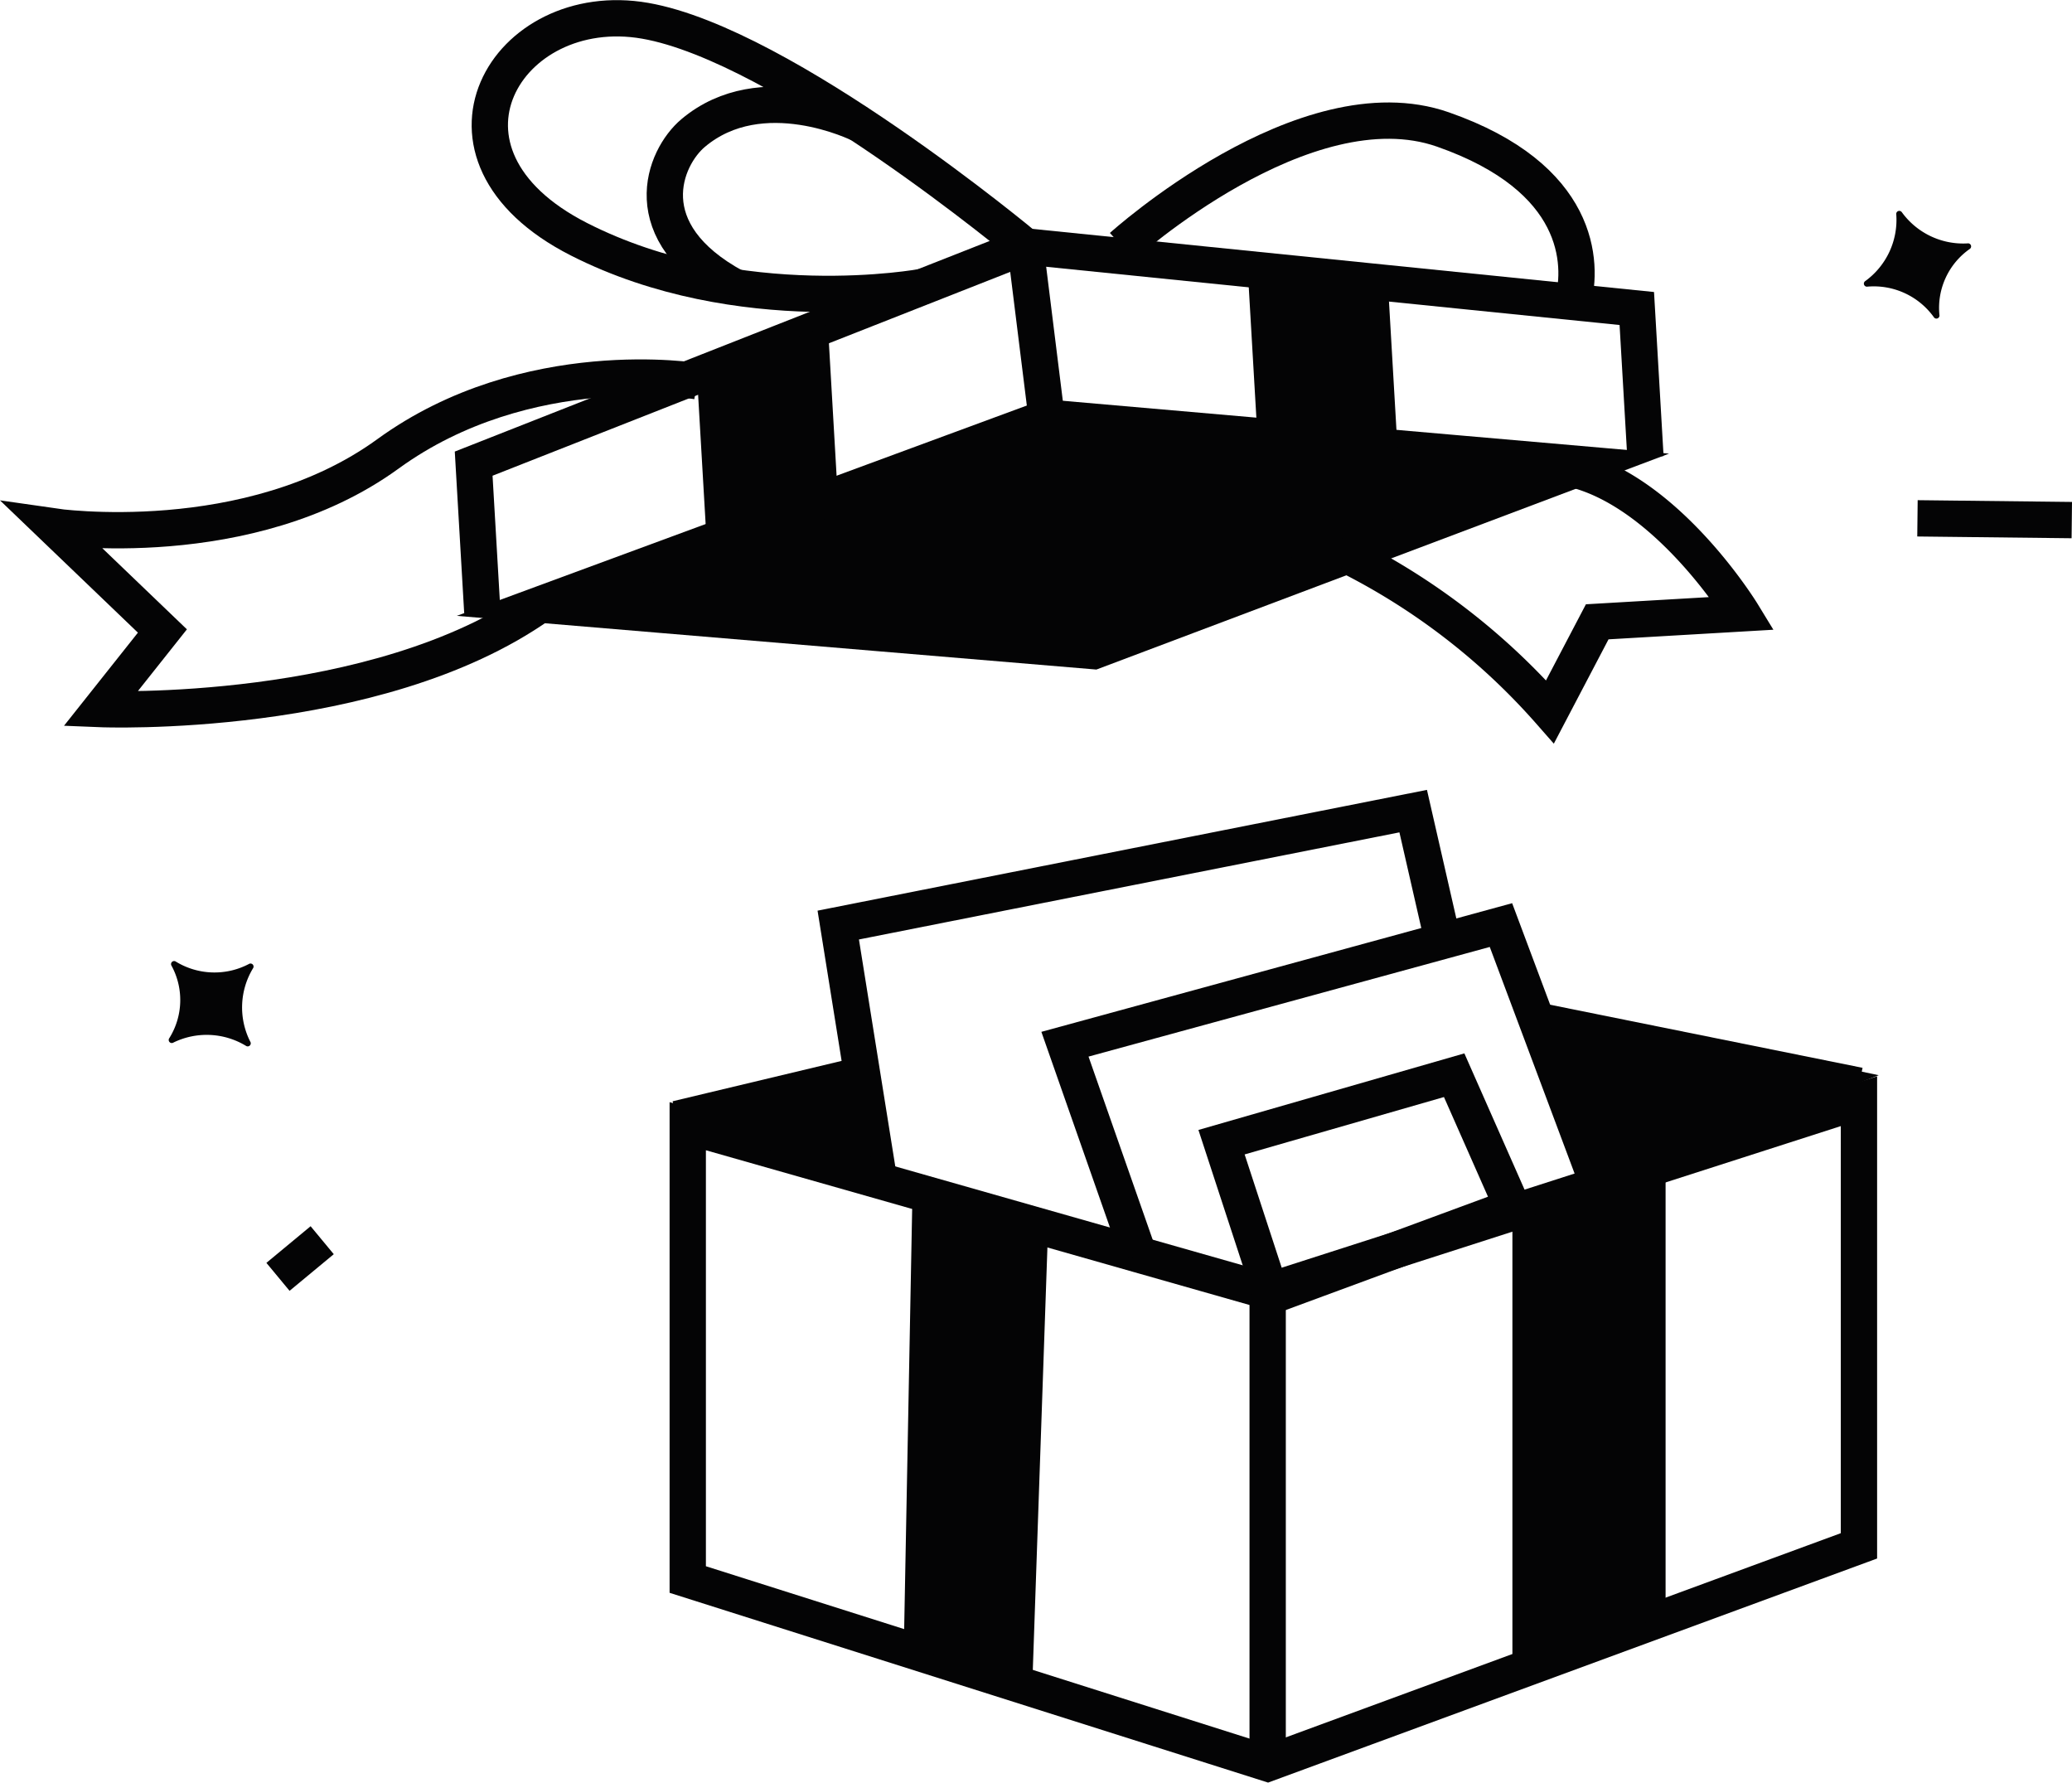 <svg xmlns="http://www.w3.org/2000/svg" width="114.131" height="98.176" viewBox="0 0 114.131 98.176">
  <g id="Groupe_26" data-name="Groupe 26" transform="translate(-29.501 -2170.077)">
    <path id="Tracé_251" data-name="Tracé 251" d="M55.384,859.066l31.943,10.127,32.57-11.982V832.722l-32.57,10.469L55.384,834.1Z" transform="translate(12 1398.003)" fill="none" stroke="#040405" stroke-miterlimit="10" stroke-width="2"/>
    <line id="Ligne_87" data-name="Ligne 87" y2="26.002" transform="translate(99.327 2241.194)" fill="none" stroke="#040405" stroke-miterlimit="10" stroke-width="2"/>
    <path id="Tracé_252" data-name="Tracé 252" d="M80.222,841.169l-4.061-11.585,24.016-6.562,5.361,14.316" transform="translate(12 1398.003)" fill="none" stroke="#040405" stroke-miterlimit="10" stroke-width="2"/>
    <path id="Tracé_253" data-name="Tracé 253" d="M65.929,837.1l-2.255-14.078,31.669-6.276,1.634,7.151" transform="translate(12 1398.003)" fill="none" stroke="#040405" stroke-miterlimit="10" stroke-width="2"/>
    <line id="Ligne_88" data-name="Ligne 88" y1="2.408" x2="10.079" transform="translate(66.783 2229.294)" fill="none" stroke="#040405" stroke-miterlimit="10" stroke-width="2"/>
    <line id="Ligne_89" data-name="Ligne 89" x1="17.75" y1="3.584" transform="translate(114.147 2226.283)" fill="none" stroke="#040405" stroke-miterlimit="10" stroke-width="2"/>
    <path id="Tracé_254" data-name="Tracé 254" d="M67.76,837.865l-.475,24.974,7.088,1.716.858-24.807Z" transform="translate(12 1398.003)" fill="#040405"/>
    <path id="Tracé_255" data-name="Tracé 255" d="M100.808,838.552V864.7l8.438-3.772V836.242Z" transform="translate(12 1398.003)" fill="#040405"/>
    <path id="Tracé_256" data-name="Tracé 256" d="M47.232,805.372l27.919-10.3,29.821,2.6-27.22,10.262Z" transform="translate(12 1398.003)" fill="#040405"/>
    <path id="Tracé_257" data-name="Tracé 257" d="M47.232,805.372l27.919-10.3,29.821,2.6-27.22,10.262Z" transform="translate(12 1398.003)" fill="none" stroke="#040405" stroke-miterlimit="10" stroke-width="2"/>
    <path id="Tracé_258" data-name="Tracé 258" d="M44.069,805.794l-.477-8.185L73.98,785.645l33.68,3.42.477,8.184" transform="translate(12 1398.003)" fill="none" stroke="#040405" stroke-miterlimit="10" stroke-width="2"/>
    <path id="Tracé_259" data-name="Tracé 259" d="M86.246,787.21l.534,9.164,7.7.382-.529-9.083Z" transform="translate(12 1398.003)" fill="#040405"/>
    <path id="Tracé_260" data-name="Tracé 260" d="M56.43,801.978l-.519-8.906,7.188-3.143.5,8.625Z" transform="translate(12 1398.003)" fill="#040405"/>
    <path id="Tracé_261" data-name="Tracé 261" d="M55.911,793.072s-9.37-1.57-17.041,4-18.423,4-18.423,4l6,5.754-3.414,4.3s15.177.622,24.2-5.747" transform="translate(12 1398.003)" fill="none" stroke="#040405" stroke-miterlimit="10" stroke-width="2"/>
    <path id="Tracé_262" data-name="Tracé 262" d="M91.723,802.667a36.808,36.808,0,0,1,11.157,8.611l2.6-4.958,7.981-.465s-4.655-7.623-10.424-8.127" transform="translate(12 1398.003)" fill="none" stroke="#040405" stroke-miterlimit="10" stroke-width="2"/>
    <path id="Tracé_263" data-name="Tracé 263" d="M100.808,838.552l-13.253,4.89-2.769-8.462L97.6,831.291Z" transform="translate(12 1398.003)" fill="none" stroke="#040405" stroke-miterlimit="10" stroke-width="2"/>
    <path id="Tracé_264" data-name="Tracé 264" d="M68.323,787.873s-10.079,1.879-18.93-2.622c-9.214-4.686-4-13.363,3.644-12.033S73.98,785.646,73.98,785.646l1.171,9.424" transform="translate(12 1398.003)" fill="none" stroke="#040405" stroke-miterlimit="10" stroke-width="2"/>
    <path id="Tracé_265" data-name="Tracé 265" d="M64.862,778.912s-5.4-2.7-9.183.49c-1.606,1.355-3.307,5.455,2.308,8.492" transform="translate(12 1398.003)" fill="none" stroke="#040405" stroke-miterlimit="10" stroke-width="2"/>
    <path id="Tracé_266" data-name="Tracé 266" d="M79.308,785.646s10.066-9.1,17.67-6.442,7.72,7.369,7.163,9.5" transform="translate(12 1398.003)" fill="none" stroke="#040405" stroke-miterlimit="10" stroke-width="2"/>
    <path id="Tracé_267" data-name="Tracé 267" d="M120.986,831.291l-18.4-3.869,2.949,9.916Z" transform="translate(12 1398.003)" fill="#040405"/>
    <path id="Tracé_268" data-name="Tracé 268" d="M64.232,830.63l-9.752,2.783,11.449,4.244Z" transform="translate(12 1398.003)" fill="#040405"/>
    <path id="Tracé_269" data-name="Tracé 269" d="M122.247,783.745a4.173,4.173,0,0,0,3.627,1.734.169.169,0,0,1,.135.3,3.963,3.963,0,0,0-1.68,3.641.168.168,0,0,1-.294.14,4.077,4.077,0,0,0-3.668-1.7.168.168,0,0,1-.139-.294,4.165,4.165,0,0,0,1.725-3.68.168.168,0,0,1,.294-.138" transform="translate(12 1398.003)" fill="#040405"/>
    <line id="Ligne_90" data-name="Ligne 90" x2="8.501" y2="0.097" transform="translate(135.12 2198.624)" fill="none" stroke="#040405" stroke-miterlimit="10" stroke-width="2"/>
    <line id="Ligne_91" data-name="Ligne 91" x1="2.435" y2="2.018" transform="translate(44.813 2238.381)" fill="none" stroke="#040405" stroke-miterlimit="10" stroke-width="2"/>
    <path id="Tracé_270" data-name="Tracé 270" d="M31.069,829.686a4.176,4.176,0,0,0-4.016-.193.169.169,0,0,1-.24-.221,3.958,3.958,0,0,0,.138-4.008.168.168,0,0,1,.217-.242,4.08,4.08,0,0,0,4.04.145.168.168,0,0,1,.242.216,4.163,4.163,0,0,0-.163,4.061.169.169,0,0,1-.218.242" transform="translate(12 1398.003)" fill="#040405"/>
  </g>
</svg>
